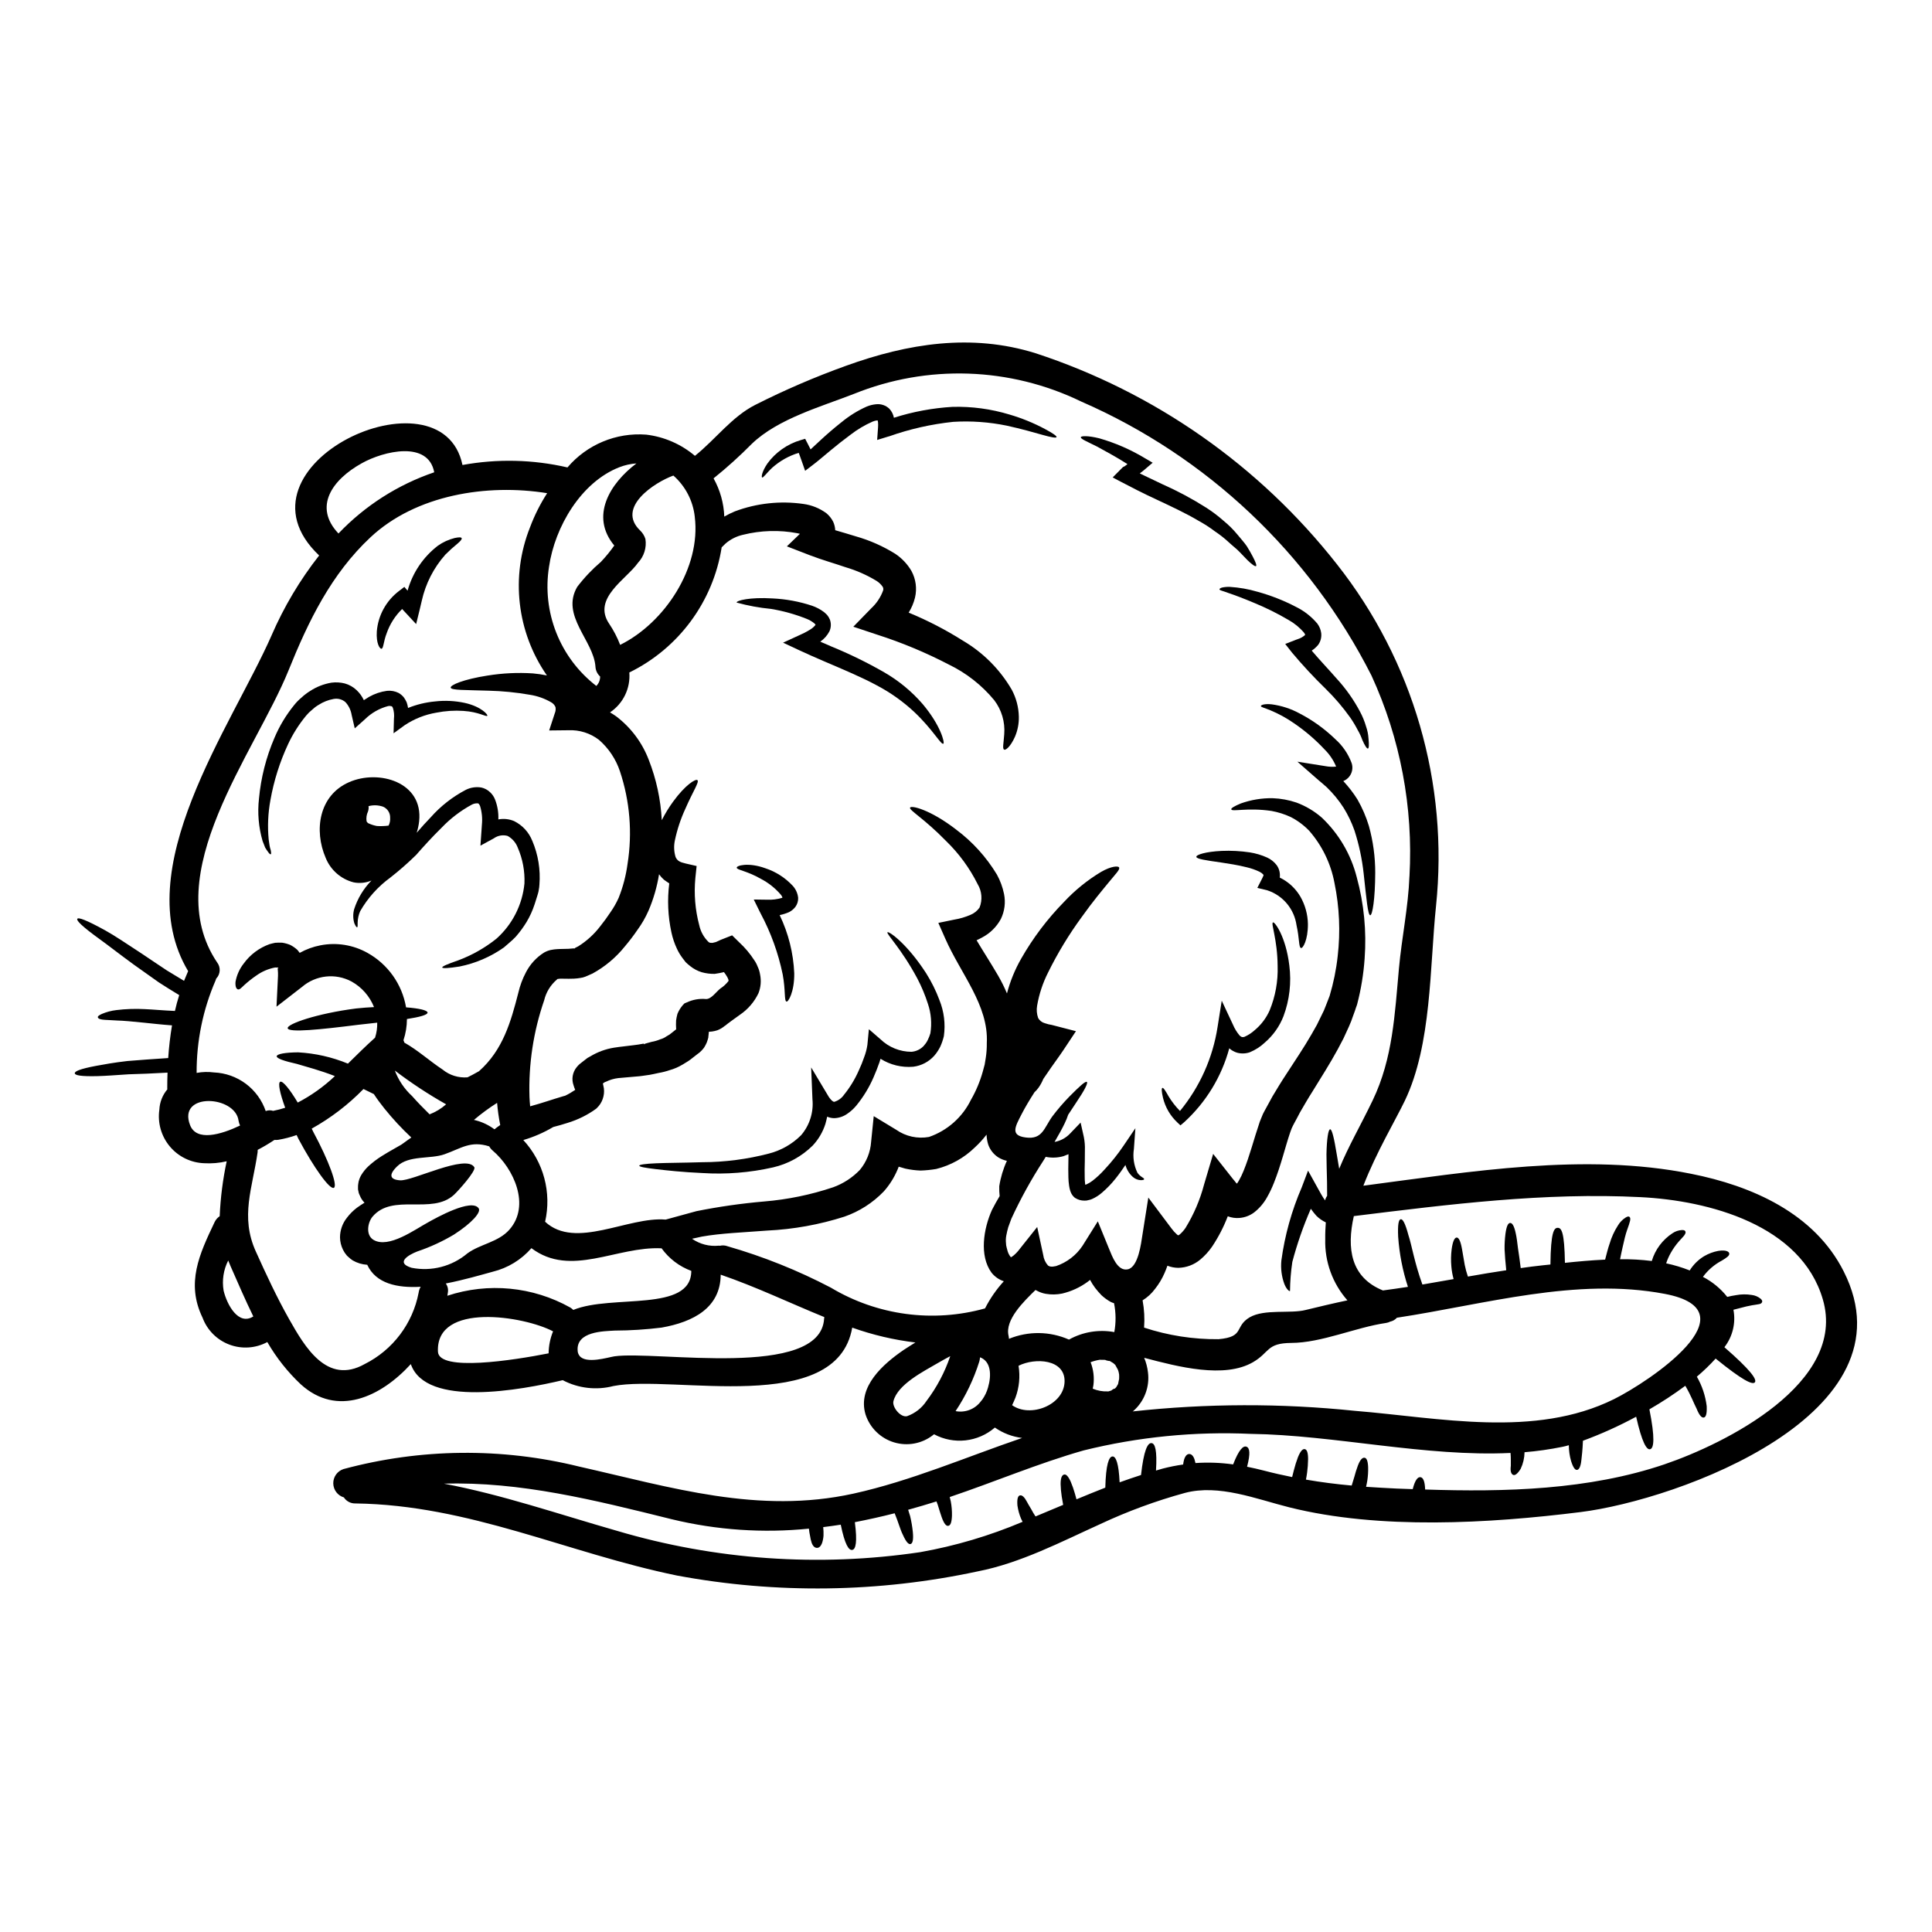 <?xml version="1.0" encoding="UTF-8"?>
<!-- Uploaded to: SVG Repo, www.svgrepo.com, Generator: SVG Repo Mixer Tools -->
<svg fill="#000000" width="800px" height="800px" version="1.1" viewBox="144 144 512 512" xmlns="http://www.w3.org/2000/svg">
 <g>
  <path d="m437.04 504.38c-0.465-0.027-1.422 0-1.598-0.027-0.828 0.133-1.641 0.348-2.422 0.645 0.754 1.934 1.008 4.027 0.746 6.086-0.051 0.312-0.129 0.594-0.18 0.93v-0.004c1.254 0.535 2.609 0.781 3.969 0.723h0.227l0.129-0.051c0.211-0.051 0.414-0.109 0.617-0.18 0-0.105 1.082-0.746 0.789-0.414v0.004c0.172-0.129 0.328-0.277 0.465-0.441l0.051-0.051c0.023-0.023 0.023-0.023 0.023-0.051 0.164-0.242 0.309-0.492 0.441-0.75 0-0.051 0.023-0.051 0.023-0.102 0.078-0.262 0.207-1.18 0.262-1.262l-0.004-0.004c0.023-0.391 0.023-0.785 0-1.18-0.051-0.23-0.102-0.566-0.129-0.668-0.051-0.18-0.129-0.363-0.18-0.566-0.074-0.078-0.488-0.953-0.645-1.18 0-0.023 0-0.023-0.023-0.051l-0.004-0.004c-0.031-0.027-0.059-0.062-0.078-0.102-0.152-0.156-0.336-0.312-0.488-0.441-0.051 0-0.617-0.395-0.98-0.59 0.07 0.137-1.578-0.27-1.012-0.27zm-219.57-103.99c-0.176 0.027-0.359 0.027-0.539 0-1.836 0.348-3.57 1.094-5.082 2.195-1.105 0.758-2.156 1.594-3.148 2.5-0.746 0.719-1.262 1.262-1.676 1.105s-0.695-0.719-0.617-1.969v0.004c0.312-1.789 1.066-3.473 2.191-4.898 1.711-2.356 4.094-4.137 6.832-5.117 0.488-0.129 0.98-0.262 1.496-0.363v0.004c0.617-0.047 1.238-0.059 1.859-0.027 0.715 0.109 1.414 0.301 2.086 0.57 0.703 0.352 1.355 0.805 1.938 1.336 0.219 0.25 0.426 0.516 0.617 0.789 1.695-0.945 3.531-1.617 5.438-1.988 4.273-0.848 8.711-0.141 12.512 1.988 5.422 3.012 9.188 8.324 10.23 14.441 3.508 0.254 5.699 0.789 5.699 1.395s-2.113 1.18-5.469 1.699h0.004c-0.008 1.91-0.316 3.809-0.922 5.625 0.102 0.195 0.18 0.406 0.234 0.621 3.613 2.035 6.656 4.844 10.137 7.144h-0.004c1.852 1.516 4.219 2.254 6.606 2.062 0.953-0.465 1.969-1.008 3.043-1.625 6.34-5.598 8.457-13.125 10.418-20.758v-0.004c0.438-1.902 1.121-3.738 2.035-5.465 1.102-2.125 2.746-3.922 4.769-5.199 0.555-0.32 1.156-0.555 1.781-0.699l0.93-0.156c0.645-0.074 0.957-0.074 1.445-0.102 0.789-0.023 1.523-0.051 2.293-0.051l0.957-0.074c0.152-0.055 0.102 0.051 0.465-0.055l0.203 0.078 0.078-0.102 0.18-0.129 0.719-0.363h0.004c2.277-1.422 4.277-3.25 5.902-5.391 0.957-1.211 1.781-2.32 2.684-3.688 0.832-1.188 1.547-2.449 2.141-3.766 1.156-2.891 1.949-5.914 2.363-9 1.312-8.227 0.625-16.648-2.012-24.551-1.074-3.223-2.988-6.094-5.547-8.328-2.312-1.781-5.18-2.688-8.094-2.555l-5.117 0.055 1.496-4.566c0.219-0.512 0.281-1.078 0.18-1.625-0.234-0.551-0.652-1.008-1.18-1.293-1.723-0.992-3.609-1.656-5.57-1.965-3.629-0.637-7.301-1-10.984-1.09-6.297-0.203-9.84-0.102-10.031-0.789-0.191-0.684 3.324-2.215 9.773-3.223l-0.004 0.004c3.969-0.641 7.996-0.836 12.004-0.574 1.25 0.109 2.488 0.293 3.719 0.543-7.981-11.496-9.664-26.227-4.488-39.227 1.188-3.18 2.711-6.223 4.551-9.074-15.965-2.578-34.762 0.438-46.781 11.656-10.445 9.75-16.508 22.281-21.766 35.332-8.82 21.789-34.684 54-18.895 77.391h0.004c0.973 1.289 0.859 3.094-0.262 4.254-0.051 0.152-0.102 0.336-0.18 0.516-3.348 7.727-5.051 16.066-5.012 24.484 1.516-0.285 3.066-0.328 4.594-0.125 3.051 0.125 5.992 1.172 8.441 2.996 2.445 1.828 4.285 4.348 5.273 7.238 0.633-0.246 1.328-0.262 1.969-0.051 1.082-0.207 2.148-0.484 3.195-0.828-1.418-3.867-1.969-6.578-1.316-6.883 0.652-0.309 2.477 1.883 4.641 5.512h0.004c3.59-1.871 6.902-4.231 9.84-7.016-3.816-1.496-7.375-2.426-10.059-3.223-3.324-0.746-5.41-1.445-5.359-2.039 0.051-0.594 2.215-1.004 5.672-1.031h-0.004c4.539 0.246 9.004 1.258 13.207 2.992 2.363-2.32 4.742-4.691 7.195-6.883l-0.004-0.004c0.414-1.281 0.605-2.625 0.57-3.969-1.598 0.18-3.301 0.359-5.055 0.566-10.008 1.262-18.469 2.141-18.672 0.902-0.203-1.109 7.688-3.894 18.156-5.234 1.621-0.18 3.195-0.285 4.723-0.363-1.148-2.879-3.25-5.277-5.961-6.781-4.254-2.277-9.469-1.703-13.125 1.441l-6.754 5.234 0.395-8.176c0.051-1.133-0.152-2.09-0.051-2.035 0 0.051 0.102 0 0.125 0 0.023 0 0.078-0.078 0-0.105s-0.145-0.027-0.277-0.082zm415.14 80.566c19.059 37.758-43.945 60.551-69.758 63.762-24.191 3.019-53.281 4.723-77.184-1.262-8.742-2.188-18.645-6.215-27.672-3.812-7.672 2.102-15.152 4.856-22.359 8.227-10.418 4.723-21.223 10.367-32.52 12.559-26.238 5.641-53.332 6.016-79.715 1.105-29.125-5.984-54.902-18.695-85.23-19.109-1.223 0.035-2.375-0.57-3.043-1.598-1.641-0.488-2.777-1.988-2.809-3.703-0.027-1.715 1.055-3.25 2.68-3.797 20.43-5.512 41.922-5.742 62.461-0.676 24.445 5.512 47.5 12.715 72.723 7.172 15.32-3.383 29.863-9.699 44.695-14.754l-0.004 0.004c-2.594-0.316-5.074-1.262-7.223-2.758-4.484 3.879-10.895 4.586-16.117 1.781-0.074 0.055-0.152 0.129-0.23 0.18-2.93 2.312-6.801 3.047-10.375 1.965-3.57-1.078-6.387-3.832-7.547-7.379-2.242-7.371 4.691-13.41 10.109-17.121 1.004-0.668 2.062-1.316 3.094-1.969-5.711-0.684-11.324-2.004-16.738-3.938-4.102 23.617-47.375 12.402-63.258 15.473-4.523 1.18-9.324 0.629-13.461-1.547-11.02 2.602-36.258 7.32-40.258-4.258-8.047 8.797-19.547 14.055-29.125 5.391h-0.004c-3.5-3.289-6.5-7.074-8.902-11.234-3.094 1.664-6.758 1.914-10.047 0.676-3.289-1.234-5.883-3.832-7.113-7.125-4.438-9.184-0.852-16.844 3.199-25.352 0.297-0.629 0.762-1.164 1.34-1.547 0.211-4.898 0.832-9.77 1.855-14.562-1.949 0.461-3.957 0.633-5.957 0.516-3.535-0.121-6.852-1.738-9.117-4.449-2.269-2.711-3.277-6.262-2.769-9.762 0.094-1.973 0.836-3.856 2.113-5.363 0-0.102-0.023-0.18-0.023-0.254 0-1.422 0.023-2.785 0.074-4.18-4.023 0.23-7.398 0.363-10.312 0.441-3.543 0.23-6.164 0.438-8.305 0.488-4.254 0.102-5.902-0.203-5.961-0.746-0.055-0.543 1.422-1.18 5.598-1.969 2.113-0.395 4.769-0.879 8.328-1.289 3.019-0.254 6.691-0.516 10.832-0.789v-0.004c0.191-2.902 0.527-5.793 1.008-8.66-2.918-0.203-5.414-0.516-7.531-0.719-2.992-0.312-5.289-0.516-7.043-0.57-1.777-0.125-2.992-0.125-3.816-0.23-0.828-0.105-1.18-0.309-1.262-0.59-0.082-0.285 0.262-0.543 1.031-0.906v-0.004c1.242-0.527 2.555-0.875 3.898-1.031 2.481-0.301 4.981-0.387 7.477-0.254 2.316 0.102 5.004 0.363 8.02 0.488 0.312-1.391 0.695-2.809 1.137-4.203-1.938-1.18-3.766-2.293-5.414-3.379-2.426-1.727-4.617-3.273-6.578-4.668-3.863-2.812-6.82-5.148-9.117-6.797-4.594-3.324-6.164-4.898-5.902-5.363s2.363 0.285 7.426 3.07c2.527 1.395 5.621 3.508 9.648 6.137 1.969 1.344 4.203 2.809 6.625 4.438 1.445 0.879 2.992 1.805 4.594 2.785 0.336-0.852 0.719-1.727 1.082-2.578-16.094-26.949 11.414-64.68 22.125-88.996l-0.004-0.004c3.277-7.559 7.508-14.668 12.598-21.148-25.211-23.906 32.477-50.52 37.984-23.98 9.223-1.684 18.691-1.465 27.824 0.645 5.164-6.066 12.918-9.297 20.863-8.691 4.762 0.566 9.254 2.519 12.918 5.621 5.445-4.356 9.777-10.367 15.992-13.512 7.805-3.945 15.852-7.41 24.082-10.367 16.352-5.902 33.215-8.617 50.16-3.324v-0.004c31.578 10.336 59.383 29.801 79.902 55.938 20.23 25.625 29.652 58.145 26.254 90.617-1.676 16.094-1.109 36.648-8.266 51.562-2.398 5.004-7.559 13.664-10.984 22.516 28.34-3.715 58.723-8.82 86.805-3.172 16.164 3.195 32.746 10.48 40.5 25.902zm-47.469 51.09c16.016-5.445 48.414-21.535 41.93-43.691-5.773-19.754-30.227-26.203-48.328-27.102-25.504-1.289-50.727 1.91-75.965 5.027-1.938 8.566-0.828 16.246 7.711 19.703 2.215-0.285 4.41-0.617 6.629-0.953-1.41-4.301-2.277-8.762-2.59-13.277-0.152-3.273 0.129-4.539 0.672-4.641 0.543-0.102 1.211 1.082 2.035 4.176 0.906 2.707 1.574 7.223 3.715 13.125 2.754-0.461 5.492-0.953 8.266-1.441h0.004c-0.301-1.09-0.5-2.203-0.594-3.328-0.141-1.527-0.113-3.066 0.078-4.59 0.309-2.266 0.824-3.094 1.34-3.094s1.008 0.852 1.395 3.016c0.18 1.059 0.414 2.426 0.719 4.18h-0.004c0.215 1.066 0.5 2.121 0.855 3.148 3.379-0.594 6.781-1.18 10.16-1.676-0.23-2.141-0.363-3.973-0.438-5.492-0.023-1.398 0.055-2.793 0.23-4.18 0.285-2.086 0.719-2.863 1.262-2.863s1.055 0.789 1.469 2.785c0.23 1.004 0.395 2.293 0.594 3.973 0.23 1.445 0.465 3.172 0.719 5.207 1.969-0.285 3.938-0.539 5.902-0.746 0.645-0.078 1.285-0.152 1.969-0.203 0.102-8.59 0.93-9.723 1.934-9.723s1.777 1.105 1.91 9.281c3.43-0.359 7.043-0.695 10.652-0.852 0.395-1.52 0.746-2.965 1.18-4.203h0.004c0.492-1.703 1.234-3.328 2.191-4.82 0.504-0.855 1.199-1.578 2.035-2.113 0.516-0.336 0.855-0.363 1.059-0.18 0.203 0.18 0.254 0.516 0.129 1.082-0.125 0.566-0.395 1.316-0.789 2.426-0.395 1.109-0.746 2.578-1.18 4.539-0.23 0.93-0.414 1.969-0.672 3.172v-0.004c2.809-0.043 5.621 0.113 8.406 0.465 0.906-3.035 2.859-5.648 5.512-7.375 0.734-0.496 1.59-0.781 2.477-0.828 0.57-0.023 0.828 0.129 0.93 0.395 0.102 0.266 0 0.566-0.285 0.98-0.285 0.414-0.789 0.852-1.418 1.598-0.836 0.949-1.57 1.988-2.191 3.094-0.496 0.875-0.902 1.797-1.211 2.754 2.129 0.453 4.219 1.082 6.242 1.883 0.953-1.531 2.25-2.82 3.789-3.762 1.172-0.691 2.457-1.172 3.793-1.422 2.012-0.309 2.809 0.18 2.891 0.672 0.102 0.566-0.543 1.055-1.969 1.91h-0.004c-1.969 1.039-3.68 2.512-5 4.305 2.5 1.293 4.699 3.106 6.445 5.312 0.766-0.195 1.539-0.352 2.324-0.465 1.375-0.262 2.789-0.277 4.176-0.051 0.848 0.102 1.652 0.441 2.32 0.977 0.414 0.363 0.516 0.645 0.414 0.906-0.102 0.262-0.285 0.438-0.746 0.539-0.465 0.102-1.008 0.156-1.91 0.312-0.902 0.152-1.938 0.395-3.543 0.828-0.414 0.102-0.879 0.23-1.395 0.359v-0.004c0.668 3.5-0.207 7.117-2.394 9.93 6.934 6.035 8.691 8.562 8.07 9.309-0.621 0.746-3.324-0.566-10.391-6.297h-0.004c-1.551 1.707-3.215 3.312-4.977 4.797 1.383 2.394 2.269 5.047 2.606 7.789 0.102 2.141-0.23 2.965-0.789 3.043-0.555 0.078-1.18-0.594-1.887-2.363-0.695-1.316-1.445-3.43-2.992-6.062l0.004 0.004c-3.047 2.266-6.227 4.348-9.516 6.242 1.52 7.633 1.207 10.289 0.203 10.57-0.93 0.262-2.164-1.75-3.715-8.613v0.004c-4.543 2.453-9.254 4.582-14.102 6.367-0.105 2.606-0.289 3.938-0.414 5.117-0.156 1.598-0.566 2.504-1.109 2.606-0.543 0.102-1.082-0.617-1.625-2.363v0.004c-0.387-1.359-0.586-2.766-0.59-4.18-0.621 0.18-1.211 0.336-1.754 0.438h-0.004c-3.293 0.668-6.629 1.145-9.98 1.418-0.023 1.527-0.375 3.031-1.031 4.414-0.953 1.52-1.621 1.832-2.086 1.547s-0.695-1.031-0.516-2.363c-0.027-0.828 0.051-1.969-0.078-3.406-22.594 1.082-46.703-4.746-68.805-5.055v0.004c-14.91-0.68-29.844 0.797-44.332 4.383-12.066 3.43-23.617 8.352-35.484 12.352 0.102 0.395 0.203 0.828 0.285 1.18 0.23 1.242 0.336 2.504 0.309 3.769-0.078 1.832-0.395 2.555-0.957 2.68s-1.133-0.539-1.75-2.242c-0.312-0.875-0.645-1.969-1.059-3.324-0.102-0.285-0.203-0.594-0.336-0.902-2.504 0.789-5.004 1.52-7.508 2.215 0.18 0.566 0.363 1.137 0.516 1.652h0.004c0.336 1.398 0.574 2.82 0.723 4.254 0.203 2.113-0.078 3.016-0.594 3.172s-1.18-0.492-2.062-2.477c-0.668-1.289-1.18-3.301-2.164-5.676-3.512 0.902-7.019 1.676-10.547 2.363 0.695 5.34 0.23 7.195-0.695 7.352-0.93 0.156-1.969-1.445-3.043-6.691-1.547 0.23-3.098 0.465-4.644 0.645h-0.004c0.078 0.738 0.105 1.477 0.082 2.219-0.039 0.656-0.16 1.309-0.363 1.938-0.359 0.98-0.824 1.344-1.367 1.344s-1.031-0.363-1.395-1.289v-0.004c-0.199-0.598-0.348-1.211-0.434-1.832-0.141-0.648-0.246-1.305-0.312-1.969-12.148 1.227-24.414 0.391-36.281-2.477-20.605-5.117-40.18-10.031-60.449-9.445 15.422 2.914 30.016 7.965 45.879 12.504 26.055 7.715 53.48 9.645 80.355 5.648 9.316-1.652 18.418-4.352 27.129-8.043-0.125-0.254-0.285-0.539-0.395-0.789-0.48-1.133-0.809-2.324-0.98-3.543-0.152-1.883 0.18-2.606 0.723-2.68s1.156 0.461 1.883 1.855c0.363 0.723 0.953 1.574 1.574 2.754l0.617 0.98c2.449-1.004 4.871-2.035 7.324-3.066-0.156-0.855-0.289-1.602-0.395-2.293h0.004c-0.164-1.062-0.258-2.129-0.285-3.203 0-1.648 0.336-2.363 0.879-2.527s1.109 0.363 1.805 1.883c0.438 1.035 0.805 2.094 1.109 3.172 0.129 0.441 0.285 0.98 0.414 1.496 2.527-1.055 5.082-2.09 7.637-3.094 0.152-6.137 0.953-8.266 1.934-8.266 0.879 0 1.625 1.832 1.859 6.859 1.855-0.672 3.762-1.32 5.672-1.938 0.723-6.551 1.754-8.562 2.785-8.457 0.93 0.078 1.52 1.883 1.18 7.273 0.59-0.156 1.18-0.336 1.777-0.516 1.781-0.465 3.59-0.828 5.414-1.082 0.059-0.441 0.145-0.883 0.258-1.316 0.363-1.082 0.828-1.469 1.367-1.469 0.539 0 1.031 0.395 1.395 1.418h-0.004c0.105 0.32 0.191 0.648 0.258 0.98 3.332-0.23 6.676-0.109 9.98 0.359 1.523-3.938 2.684-5.031 3.543-4.691 0.859 0.34 1.082 1.75 0.152 5.309 1.523 0.312 3.043 0.645 4.617 1.059 2.449 0.645 4.871 1.18 7.324 1.676 0.152-0.645 0.309-1.289 0.465-1.832v0.004c0.293-1.172 0.656-2.324 1.082-3.453 0.695-1.703 1.285-2.242 1.832-2.117 0.543 0.125 0.852 0.906 0.852 2.684h-0.004c-0.016 1.172-0.102 2.344-0.254 3.504-0.078 0.566-0.18 1.234-0.312 1.883 4.023 0.695 8.047 1.211 12.121 1.574 0.227-0.789 0.461-1.547 0.668-2.191h0.004c0.27-1.059 0.598-2.098 0.98-3.121 0.594-1.547 1.18-2.113 1.727-2.062 0.547 0.051 0.902 0.719 0.98 2.477 0.031 1.172-0.039 2.344-0.207 3.504-0.074 0.516-0.203 1.109-0.336 1.727 2.684 0.18 5.391 0.336 8.125 0.465l4.231 0.152c0.617-2.426 1.34-3.246 2.035-3.172 0.695 0.074 1.18 0.98 1.262 3.273 21.191 0.691 43.324 0.145 63.465-6.688zm-13.438-17.25c9.363-4.644 37.34-23.391 13.488-27.906-23.414-4.461-47.707 2.785-70.996 6.32-0.469 0.527-1.094 0.887-1.781 1.031-0.352 0.184-0.738 0.305-1.133 0.359-8.074 1.18-17.02 5.262-25.094 5.289-6.578 0.051-5.648 2.477-10.086 5.078-7.625 4.449-19.883 1.238-28.879-1.133 0.516 1.234 0.852 2.535 1.004 3.867 0.484 3.824-0.953 7.637-3.84 10.188l-0.23 0.152h-0.004c19.594-2.141 39.359-2.191 58.961-0.152 22.379 1.828 47.57 7.297 68.59-3.094zm-54.18-138.55c1.031-18.289-2.422-36.555-10.059-53.203-16.414-32.41-43.605-58.09-76.902-72.617-18.898-9.172-40.797-9.914-60.27-2.039-8.66 3.383-20.141 6.578-27.051 13.23-3.203 3.242-6.586 6.297-10.137 9.152 1.738 3.109 2.711 6.582 2.84 10.137 0.902-0.527 1.84-0.992 2.809-1.391 5.793-2.168 12.035-2.844 18.156-1.965 2.215 0.297 4.316 1.148 6.113 2.473 0.738 0.621 1.344 1.383 1.781 2.246 0.32 0.703 0.504 1.465 0.539 2.242 1.727 0.516 3.586 1.031 5.445 1.621h-0.004c3.699 1.047 7.234 2.609 10.492 4.644 1.742 1.168 3.199 2.711 4.262 4.519 1.18 2.164 1.52 4.688 0.949 7.086-0.344 1.402-0.91 2.742-1.676 3.969 4.996 2.059 9.801 4.543 14.367 7.43 5.359 3.144 9.816 7.617 12.945 12.988 1.184 2.199 1.828 4.648 1.883 7.144 0.043 1.832-0.309 3.652-1.031 5.336-1.18 2.656-2.477 3.637-2.863 3.406-0.516-0.23-0.129-1.703 0.023-4.102 0.254-3.227-0.695-6.43-2.656-9.004-3.293-3.984-7.41-7.211-12.066-9.457-6.078-3.16-12.41-5.801-18.93-7.891l-6.344-2.113 4.746-4.871v-0.004c1.41-1.301 2.492-2.922 3.148-4.723 0.113-0.336 0.066-0.707-0.125-1.008-0.434-0.621-0.984-1.145-1.625-1.547-2.559-1.551-5.309-2.766-8.176-3.609-3.07-1.059-6.164-1.91-9.465-3.172l-6.109-2.363 3.457-3.324-0.645-0.152h-0.004c-4.785-0.91-9.715-0.77-14.441 0.41-1.695 0.379-3.269 1.168-4.594 2.297l-1.055 1.031c-2.262 14.383-11.395 26.762-24.473 33.164 0.332 4.191-1.625 8.234-5.117 10.574 0.566 0.336 1.105 0.668 1.648 1.059 3.887 2.957 6.871 6.938 8.613 11.5 2.008 5.117 3.172 10.523 3.457 16.012 0.859-1.711 1.863-3.348 2.988-4.898 3.25-4.488 6.062-6.191 6.477-5.699 0.488 0.516-1.18 2.887-3.223 7.582-1.25 2.703-2.184 5.543-2.789 8.457-0.293 1.438-0.219 2.93 0.211 4.332 0.465 0.98 1.082 1.34 2.656 1.699l2.914 0.668-0.336 3.199v0.004c-0.398 4.188-0.051 8.414 1.031 12.48 0.359 1.688 1.211 3.231 2.449 4.434 0.363 0.336 0.594 0.203 1.059 0.254 0.336-0.125 0.594-0.102 0.98-0.254 0.387-0.152 0.828-0.395 1.234-0.566l2.992-1.18 1.887 1.859-0.004-0.004c1.531 1.406 2.871 3.004 3.996 4.75 0.363 0.516 0.66 1.082 0.879 1.676 0.316 0.652 0.535 1.348 0.645 2.062 0.348 1.664 0.207 3.391-0.414 4.977-1.098 2.312-2.801 4.293-4.922 5.727-1.602 1.18-3.047 2.141-4.152 3.094l0.285-0.285h-0.004c-0.609 0.559-1.316 0.996-2.09 1.293-0.461 0.152-0.934 0.266-1.418 0.332l-0.855 0.074c-0.023 0.156-0.023 0.34-0.051 0.594l-0.074 0.645-0.027 0.336c-0.043 0.211-0.105 0.418-0.18 0.621-0.129 0.457-0.309 0.898-0.539 1.316-0.105 0.203-0.207 0.395-0.336 0.59l-0.18 0.262-0.078 0.074-0.203 0.262-0.129 0.129-0.051 0.074-0.621 0.594c-0.023 0-0.617 0.465-0.617 0.465l-1.16 0.902c-0.395 0.312-0.719 0.594-1.211 0.906l-1.547 0.953-0.008-0.004c-1.047 0.633-2.172 1.117-3.348 1.445-0.953 0.328-1.926 0.578-2.918 0.746l-1.316 0.285-0.645 0.129-0.359 0.074-0.18 0.027-0.363 0.051c-0.98 0.129-1.969 0.312-2.863 0.363-1.703 0.152-3.352 0.309-5.004 0.438h0.004c-1.129 0.137-2.227 0.457-3.25 0.957l-0.336 0.125c-0.172 0.102-0.336 0.215-0.492 0.34 0.078 0.359 0.18 0.789 0.262 1.285 0.121 0.957 0.012 1.93-0.312 2.84-0.312 0.895-0.832 1.703-1.52 2.359l-0.156 0.152-0.051 0.051v0.004c-2.285 1.656-4.832 2.918-7.531 3.742-1.344 0.438-2.606 0.789-3.84 1.105-2.492 1.48-5.16 2.641-7.941 3.457 5.379 5.82 7.543 13.922 5.777 21.648 8.047 7.477 21.973-1.418 31.949-0.566 2.504-0.672 5.16-1.422 8.102-2.219l-0.004-0.004c5.949-1.195 11.957-2.055 18-2.578 6.227-0.512 12.367-1.777 18.293-3.766 2.676-0.969 5.09-2.539 7.062-4.59 1.754-2.098 2.801-4.695 2.992-7.426l0.695-6.832 5.957 3.609c2.527 1.77 5.656 2.453 8.691 1.906 4.859-1.68 8.855-5.219 11.113-9.84 1.344-2.336 2.391-4.832 3.121-7.426l0.516-1.91 0.285-1.727c0.207-1.32 0.301-2.66 0.281-3.996 0.516-9.98-6.883-18.281-11.02-27.699l-1.824-4.129 4.258-0.875h0.004c1.453-0.242 2.871-0.66 4.227-1.242 0.977-0.395 1.82-1.066 2.426-1.93 0.82-2.035 0.641-4.336-0.492-6.215-2.125-4.266-4.961-8.137-8.383-11.453-5.723-5.879-9.773-8.125-9.539-8.82 0.23-0.695 5.312 0.465 12.223 5.801v0.004c4.34 3.242 8.012 7.297 10.809 11.941 0.879 1.602 1.512 3.324 1.879 5.117 0.457 2.25 0.16 4.586-0.848 6.652-1.137 2.09-2.871 3.797-4.981 4.898-0.465 0.262-0.953 0.492-1.445 0.723 1.727 2.914 3.738 5.984 5.75 9.445v0.004c0.863 1.496 1.633 3.047 2.301 4.644 0.844-3.223 2.109-6.32 3.762-9.211 3.121-5.477 6.934-10.527 11.344-15.027 2.891-3.102 6.203-5.785 9.84-7.973 2.68-1.547 4.641-1.676 4.797-1.109 0.156 0.566-0.879 1.574-2.656 3.738-1.777 2.168-4.367 5.238-7.258 9.309-3.406 4.648-6.402 9.582-8.945 14.75-1.395 2.754-2.367 5.703-2.891 8.746-0.195 1.086-0.105 2.203 0.258 3.246 0.367 0.703 1.012 1.215 1.777 1.418 0.605 0.215 1.227 0.367 1.859 0.465l6.394 1.652-3.301 4.977c-1.262 1.887-2.215 3.121-3.246 4.617-0.723 1.031-1.422 2.039-2.09 3.043h-0.004c-0.336 0.832-0.77 1.625-1.289 2.359-0.309 0.43-0.664 0.828-1.055 1.18-1.262 1.969-2.453 3.938-3.406 5.801-1.699 3.301-3.094 5.648 1.059 6.191 4.512 0.617 4.871-2.578 7.141-5.676v0.004c1.379-1.82 2.871-3.551 4.465-5.184 2.629-2.652 4.254-4.148 4.617-3.863s-0.645 2.242-2.754 5.363l-2.191 3.324h-0.004c-0.25 0.766-0.555 1.516-0.906 2.242-0.641 1.367-1.574 3.043-2.707 4.977 1.594-0.285 3.051-1.082 4.152-2.266l2.754-2.867 0.852 3.793c0.23 1.156 0.328 2.332 0.285 3.508 0 0.98-0.023 2.012-0.023 3.016-0.027 1.395-0.078 2.754-0.027 4.023-0.008 0.594 0.023 1.188 0.102 1.777 0 0.125 0.02 0.246 0.051 0.363l0.262-0.078h-0.004c0.59-0.258 1.145-0.586 1.652-0.98 1.164-0.902 2.242-1.91 3.223-3.016 1.809-1.934 3.465-4.004 4.949-6.191l3.199-4.723-0.395 5.469 0.004-0.004c-0.344 2.16-0.02 4.375 0.93 6.348 0.789 1.137 1.832 1.344 1.777 1.703-0.023 0.152-0.285 0.23-0.789 0.254l0.004 0.004c-0.797-0.008-1.566-0.301-2.168-0.824-0.934-0.816-1.613-1.883-1.965-3.07 0-0.027-0.027-0.102-0.027-0.152-0.789 1.18-1.648 2.398-2.656 3.66h-0.004c-1.07 1.348-2.269 2.594-3.582 3.711-0.789 0.688-1.676 1.25-2.633 1.676-0.305 0.133-0.625 0.227-0.953 0.285-0.348 0.113-0.715 0.156-1.082 0.129-0.832 0.008-1.652-0.223-2.359-0.668l-0.102-0.051c-0.379-0.297-0.695-0.668-0.93-1.086-0.148-0.281-0.27-0.574-0.363-0.875-0.125-0.422-0.219-0.855-0.281-1.293-0.109-0.734-0.172-1.473-0.184-2.215-0.051-1.445-0.023-2.867 0-4.254 0-0.621 0.027-1.238 0.027-1.859-0.414 0.18-0.879 0.363-1.316 0.516h0.004c-1.539 0.445-3.16 0.508-4.723 0.184-0.23 0.359-0.441 0.719-0.672 1.105h-0.004c-3.172 4.887-5.992 10-8.43 15.293-0.285 0.746-0.543 1.496-0.828 2.266v0.004c-0.207 0.719-0.379 1.453-0.516 2.191-0.129 0.68-0.152 1.375-0.074 2.062l0.051 0.645 0.051 0.129 0.051 0.285c0.078 0.359 0.172 0.711 0.285 1.059 0.168 0.543 0.434 1.051 0.789 1.496 0.051 0.051 0.078 0.051 0.102 0.074 0.262-0.148 0.512-0.32 0.746-0.516 0.59-0.504 1.117-1.074 1.574-1.699l4.617-5.801 1.598 7.426c0.133 1.035 0.57 2.004 1.266 2.781 0.363 0.262 0.879 0.441 2.113 0.156v0.004c2.879-0.969 5.359-2.863 7.039-5.394l4.051-6.473 2.992 7.32c0.789 1.887 2.215 6.012 4.977 5.391 2.758-0.617 3.508-6.91 3.84-9.055l1.574-9.953 6.113 8.148v0.004c0.43 0.594 0.922 1.137 1.469 1.625 0.102 0.102 0.227 0.184 0.363 0.234 0.156-0.07 0.305-0.168 0.434-0.285 0.559-0.496 1.055-1.059 1.473-1.676 2.199-3.582 3.859-7.465 4.926-11.527l2.402-8.098 5.309 6.731 0.395 0.465h-0.004c0.176 0.25 0.375 0.484 0.594 0.695 0.18-0.23 0.336-0.488 0.516-0.789v0.004c0.48-0.848 0.906-1.723 1.262-2.629 1.625-3.973 2.684-8.305 4.281-12.988l0.363-0.906 0.465-1.133c0.23-0.492 0.566-1.059 0.824-1.547 0.566-1.059 1.137-2.09 1.703-3.121 1.18-1.969 2.363-3.938 3.586-5.777 2.422-3.738 4.769-7.195 6.754-10.652 0.492-0.852 0.957-1.699 1.445-2.551 0.395-0.828 0.828-1.652 1.211-2.477 0.457-0.855 0.852-1.742 1.18-2.656 0.309-0.852 0.645-1.699 0.98-2.527 1.031-3.445 1.75-6.977 2.141-10.547 0.75-6.469 0.465-13.016-0.852-19.395-0.957-5.121-3.266-9.895-6.691-13.824-1.426-1.484-3.09-2.723-4.926-3.66-1.609-0.746-3.309-1.281-5.055-1.598-6.5-0.957-10.52 0.309-10.68-0.441-0.074-0.285 0.789-0.824 2.527-1.547h0.004c2.711-0.969 5.578-1.441 8.457-1.391 2.141 0.078 4.262 0.469 6.289 1.156 2.453 0.91 4.719 2.254 6.691 3.969 4.531 4.285 7.75 9.766 9.285 15.809 1.922 7.023 2.629 14.324 2.09 21.586-0.285 4.066-0.941 8.098-1.969 12.043l-0.051 0.18-0.152 0.438-0.129 0.336-0.23 0.723-0.516 1.418h-0.004c-0.32 0.992-0.699 1.965-1.133 2.914-0.465 1.031-0.93 2.062-1.422 3.098-0.488 0.953-1.004 1.934-1.52 2.887-2.09 3.844-4.465 7.535-6.691 11.168-1.18 1.836-2.215 3.664-3.297 5.512-0.492 0.93-0.98 1.887-1.496 2.812-0.262 0.488-0.492 0.93-0.723 1.445l-0.414 1.133c-1.34 3.938-2.398 8.613-4.305 13.359v-0.004c-0.504 1.289-1.098 2.539-1.781 3.738-0.867 1.578-2.047 2.965-3.469 4.07-1.109 0.828-2.434 1.328-3.816 1.445-1.07 0.102-2.148-0.051-3.148-0.438-1.082 2.828-2.481 5.527-4.16 8.047-0.883 1.277-1.934 2.43-3.121 3.426-1.637 1.371-3.691 2.144-5.824 2.191-0.992-0.008-1.973-0.199-2.891-0.566-0.23 0.645-0.465 1.289-0.746 1.91-0.652 1.516-1.504 2.938-2.527 4.227-0.898 1.215-2.019 2.25-3.305 3.043 0.441 2.383 0.574 4.809 0.395 7.223 6.363 2.098 13.031 3.133 19.73 3.07 7.039-0.621 4.098-3.328 8.266-5.805 3.938-2.266 10.754-0.902 14.805-1.934 3.711-0.902 7.371-1.777 11.086-2.555-3.945-4.465-6.047-10.262-5.879-16.219-0.023-1.547 0.051-3.016 0.152-4.438-0.922-0.441-1.77-1.031-2.5-1.75-0.527-0.59-1.016-1.211-1.469-1.859-1.996 4.562-3.633 9.27-4.902 14.078-0.383 2.555-0.59 5.133-0.617 7.711-0.203 0.129-0.93-0.438-1.496-1.855v0.004c-0.738-2-1.008-4.144-0.789-6.266 0.906-6.664 2.719-13.172 5.391-19.344l1.676-4.438 2.269 4.098c0.414 0.746 0.852 1.496 1.262 2.269l0.004 0.004c0.301 0.523 0.629 1.031 0.98 1.523 0.098-0.438 0.281-0.848 0.543-1.211 0.023-1.211-0.055-2.453-0.027-3.586-0.078-2.809-0.129-5.312-0.152-7.402 0.074-4.148 0.488-6.652 0.98-6.652 0.492 0 1.055 2.426 1.727 6.527 0.203 1.211 0.438 2.527 0.668 3.938 2.398-5.879 5.672-11.473 8.871-18.129 5.363-11.168 5.852-22.871 6.961-34.969 0.742-8.137 2.473-16.25 2.781-24.395zm-78.219 120.77c0.465-2.531 0.438-5.133-0.074-7.656-0.305-0.09-0.598-0.199-0.879-0.336-0.887-0.492-1.707-1.09-2.449-1.777-0.605-0.625-1.176-1.281-1.703-1.969-0.492-0.664-0.934-1.359-1.316-2.09l-0.668 0.52c-2.012 1.473-4.301 2.523-6.731 3.094-1.426 0.297-2.894 0.32-4.328 0.074-0.805-0.137-1.578-0.402-2.297-0.789-0.152-0.066-0.301-0.145-0.441-0.23-3.094 3.016-8.148 7.914-7.144 12.117 0.062 0.273 0.098 0.551 0.109 0.828 5.109-2.102 10.855-2.027 15.906 0.203 3.652-2.039 7.902-2.742 12.016-1.988zm-13.18 13.078c0.105-5.902-7.785-6.367-12.203-4.152h0.004c0.465 2.844 0.18 5.758-0.824 8.457-0.285 0.695-0.57 1.344-0.879 1.988 4.777 3.43 13.801 0 13.902-6.293zm-15.289-58.461c-0.812-0.176-1.59-0.492-2.297-0.93-1.238-0.809-2.176-2.004-2.656-3.406-0.258-0.844-0.406-1.723-0.438-2.606-0.941 1.223-1.984 2.359-3.121 3.406-2.844 2.773-6.375 4.742-10.234 5.699-1.363 0.23-2.742 0.367-4.129 0.414-1.359-0.051-2.715-0.227-4.043-0.516-0.594-0.18-1.18-0.336-1.754-0.516-0.102 0.262-0.18 0.516-0.309 0.789v-0.004c-0.891 2.109-2.121 4.062-3.641 5.773-2.906 3.023-6.484 5.316-10.445 6.691-6.633 2.121-13.512 3.359-20.465 3.688-6.297 0.492-12.25 0.695-17.32 1.598-0.855 0.18-1.703 0.395-2.582 0.566v0.004c2.066 1.441 4.578 2.09 7.086 1.832 0.102 0 0.203 0.023 0.309 0.023h-0.004c0.668-0.16 1.371-0.113 2.012 0.129 9.469 2.727 18.637 6.398 27.367 10.965 12.293 7.367 27.07 9.359 40.871 5.508 1.328-2.613 3.004-5.031 4.981-7.195-1.293-0.422-2.434-1.223-3.273-2.293-3.273-4.488-2.113-11.633 0.129-16.609 0.668-1.316 1.34-2.5 2.035-3.66-0.094-0.875-0.129-1.754-0.102-2.633 0.363-2.324 1.043-4.582 2.023-6.719zm-5.004 60.086c0.98-3.352 0.789-6.938-2.113-8.023-0.027 0.367-0.09 0.73-0.184 1.082-1.461 4.672-3.582 9.109-6.297 13.184 2.543 0.492 5.141-0.512 6.691-2.582 0.129-0.152 0.262-0.336 0.395-0.488 0.68-0.965 1.191-2.035 1.508-3.172zm-10.004-8.328c-1.18 0.617-2.293 1.262-3.434 1.91-3.543 2.086-10.543 5.57-11.633 10.055-0.359 1.547 1.91 4.383 3.637 3.938 2.094-0.746 3.891-2.148 5.117-4 2.731-3.606 4.859-7.625 6.312-11.902zm-33.426-9.953c0-0.129 0.055-0.262 0.055-0.395-9-3.66-18.004-7.992-27.465-11.242-0.051 8.742-7.195 12.531-15.68 14.027h-0.004c-4.106 0.508-8.238 0.773-12.379 0.789-2.914 0.18-10.34 0.18-9.84 5.414 0.027 0.406 0.164 0.797 0.395 1.133 0.023 0.051 0.074 0.102 0.102 0.156 1.75 2.215 7.531 0.395 9.207 0.125 11.023-1.602 54.684 6.184 55.609-10.008zm-25.324-89.492c-0.051-0.074 0.078 0.051-0.023-0.152 0-0.137-0.035-0.273-0.102-0.395-0.086-0.215-0.188-0.426-0.312-0.621-0.23-0.406-0.492-0.793-0.789-1.156-0.789 0.203-1.648 0.336-2.453 0.465h0.004c-1.168 0.02-2.328-0.129-3.453-0.441-1.109-0.344-2.144-0.895-3.047-1.625-0.426-0.328-0.832-0.68-1.211-1.055l-0.902-1.18v-0.004c-0.531-0.715-0.988-1.484-1.367-2.293-0.668-1.406-1.168-2.891-1.492-4.414-0.926-4.258-1.117-8.645-0.57-12.969-0.492-0.312-0.98-0.672-1.422-0.98h0.004c-0.484-0.43-0.914-0.914-1.289-1.441-0.531 3.332-1.473 6.59-2.809 9.691-0.789 1.785-1.766 3.484-2.918 5.059-1.023 1.5-2.125 2.945-3.297 4.332-2.359 2.949-5.277 5.406-8.59 7.219l-1.395 0.617-0.363 0.152-0.18 0.078c-0.051 0.027-0.566 0.18-0.566 0.18l-0.074 0.027-0.57 0.102v0.008c-0.598 0.105-1.199 0.172-1.805 0.203l-1.367 0.027c-0.746 0-1.496-0.027-2.242-0.027-0.262 0-0.695 0.102-0.789 0.102l-0.102 0.129 0.004 0.004c-1.688 1.426-2.875 3.359-3.383 5.508-2.844 8.23-4.164 16.906-3.891 25.609 0.027 0.852 0.102 1.648 0.18 2.477 3.172-0.852 6.062-1.883 8.457-2.578 0.285-0.105 0.566-0.156 0.828-0.23v-0.004c0.926-0.445 1.812-0.961 2.656-1.547-0.176-0.391-0.324-0.797-0.441-1.211-0.586-1.633-0.273-3.457 0.828-4.797 0.234-0.301 0.5-0.578 0.785-0.828l0.617-0.488 0.957-0.746c0.176-0.129 0.309-0.23 0.516-0.395l0.789-0.438c1.895-1.137 3.984-1.906 6.164-2.266 1.934-0.312 3.715-0.441 5.285-0.672 0.828-0.074 1.574-0.23 2.363-0.363l0.285-0.051 0.078 0.23 0.051-0.125 0.645-0.207 1.316-0.363h-0.004c0.789-0.137 1.559-0.363 2.297-0.672 0.594-0.16 1.152-0.426 1.648-0.785l0.828-0.488c0.285-0.203 0.668-0.543 1.004-0.789l0.746-0.594-0.023-0.395-0.027-0.828 0.027-1.133v0.004c0.082-0.594 0.203-1.18 0.363-1.758 0.34-0.824 0.809-1.59 1.387-2.266l0.465-0.492 0.672-0.285h0.004c1.559-0.723 3.285-1.027 5-0.871h0.102c1.367 0 2.68-1.969 3.738-2.785l0.004-0.004c0.836-0.539 1.57-1.219 2.172-2.016zm-28.734-89.047c11.836-5.852 21.457-20.5 19.777-33.938h0.004c-0.457-4.227-2.481-8.125-5.672-10.934-4.93 1.777-15.27 8.457-8.77 14.594 0.629 0.617 1.098 1.379 1.363 2.223 0.352 2.289-0.375 4.613-1.969 6.297-3.043 4.356-12.148 9.387-7.684 16.094h0.004c1.195 1.77 2.188 3.668 2.953 5.664zm18.859 165.9c-3.16-1.168-5.902-3.25-7.875-5.984-11.906-0.594-24.035 7.836-34.496-0.039-2.688 3.086-6.262 5.266-10.234 6.238-3.043 0.828-7.633 2.191-12.457 3.121 0.504 0.703 0.703 1.578 0.543 2.426-0.027 0.254-0.078 0.539-0.129 0.824 10.82-3.574 22.648-2.438 32.594 3.137 0.281 0.18 0.547 0.387 0.785 0.621 10.227-4.203 31.242 0.75 31.27-10.344zm-14.543-213.99c-1.547 0.105-3.07 0.445-4.516 1.008-10.188 3.973-17.121 15.859-18.645 26.371-0.941 5.906-0.273 11.953 1.93 17.512 2.207 5.562 5.867 10.422 10.602 14.078 0.664-0.66 1.027-1.562 1.008-2.5-0.746-0.68-1.191-1.625-1.238-2.633-0.488-6.906-9.258-13.484-4.844-21.094h-0.004c1.855-2.438 3.965-4.668 6.297-6.652 1.285-1.355 2.469-2.801 3.543-4.328-6.461-7.758-1.203-16.426 5.867-21.762zm-23.27 235.84c0.023-2 0.422-3.977 1.18-5.828-7.637-4.051-31.129-7.84-30.508 5.387 0.219 5.367 20.051 2.273 29.328 0.441zm-10.395-32.777c5.648-6.394 1.18-16.191-4.438-20.969-0.367-0.309-0.672-0.684-0.902-1.105-4.953-1.574-7.398 0.516-11.836 2.086-3.738 1.344-9.488 0.207-12.559 3.199-2.363 2.293-1.91 3.543 0.789 3.711 3.273 0.23 17.457-7.039 19.648-3.481 0.566 0.93-4.277 6.297-5.387 7.324-5.856 5.387-16.277-0.543-21.613 5.824-1.234 1.496-1.859 4.82 0.285 6.113 4.023 2.398 11.062-2.809 14.469-4.641 2.039-1.137 11.527-6.477 13.41-3.715 0.695 1.031-1.777 3.867-6.527 6.938l-0.004 0.004c-3.078 1.84-6.348 3.344-9.746 4.488-2.402 0.93-5.856 3.016-1.496 4.328 5.25 1.039 10.688-0.363 14.777-3.816 3.414-2.5 8.195-2.953 11.133-6.289zm-3.609-26.871c0.363-0.312 0.789-0.566 1.18-0.852-0.387-1.941-0.664-3.906-0.828-5.879-2.148 1.359-4.199 2.867-6.137 4.516 0.18 0.051 0.363 0.074 0.516 0.125 1.77 0.465 3.434 1.266 4.902 2.359l0.152-0.078zm-17.535-3.688h-0.004c1.605-0.621 3.09-1.52 4.383-2.656-4.731-2.668-9.27-5.66-13.59-8.949 0.973 2.578 2.535 4.891 4.562 6.754 1.48 1.68 3.055 3.277 4.652 4.852zm-2.363 45.695c-6.242 0.363-11.863-0.852-14.168-5.828h-0.004c-1.352-0.082-2.668-0.477-3.84-1.156-0.398-0.258-0.77-0.551-1.109-0.879-0.152-0.129-0.414-0.395-0.438-0.395l-0.105-0.152-0.125-0.156-0.051-0.051-0.027-0.051-0.312-0.414v-0.023l-0.023-0.027-0.395-0.695v-0.004c-0.5-1.02-0.77-2.137-0.785-3.273 0.012-1.887 0.656-3.711 1.832-5.184 0.758-1.004 1.652-1.898 2.652-2.656 0.695-0.516 1.371-0.926 2.016-1.34-0.188-0.184-0.363-0.383-0.52-0.594-0.363-0.5-0.656-1.047-0.875-1.625l-0.156-0.414v-0.051l-0.176-0.824v-0.594c-0.008-0.277 0.008-0.555 0.051-0.828 0.043-0.449 0.145-0.891 0.305-1.312 0.129-0.367 0.293-0.723 0.492-1.059 0.523-0.875 1.168-1.668 1.91-2.363 1.078-0.988 2.242-1.875 3.481-2.656 1.133-0.723 2.242-1.344 3.273-1.938l1.445-0.824 0.492-0.285v0.004c0.18-0.105 0.352-0.227 0.516-0.359 0.719-0.543 1.445-1.031 2.164-1.547-2.551-2.387-4.93-4.949-7.117-7.668-0.93-1.18-1.938-2.477-2.809-3.84-0.879-0.441-1.805-0.879-2.754-1.344-4.039 4.144-8.66 7.68-13.719 10.496 0.152 0.285 0.285 0.59 0.438 0.902 4.074 7.582 6.5 14.168 5.445 14.777-1.055 0.605-5.262-5.234-9.387-12.945-0.156-0.336-0.312-0.695-0.492-1.031l-0.004-0.004c-1.582 0.562-3.215 0.984-4.871 1.266-0.336 0.047-0.672 0.055-1.008 0.027-1.43 0.957-2.91 1.836-4.438 2.629 0.004 0.215-0.004 0.43-0.023 0.645-1.344 9.445-4.668 17.047-0.465 26.305 2.731 6.059 5.547 12.117 8.82 17.922 4.125 7.273 10.004 17.539 20.039 11.891 7.438-3.734 12.715-10.715 14.277-18.891 0.074-0.555 0.258-1.09 0.543-1.574zm3.586-215.85c-1.574-8.457-13.383-5.648-19.188-2.398-7.941 4.41-12.867 11.578-6.188 18.617v0.004c7.027-7.375 15.738-12.941 25.383-16.223zm-55.812 216.88c0.906 3.766 3.938 9.336 7.871 6.832-2.191-4.488-4.152-9.055-6.035-13.332-0.23-0.516-0.414-1.004-0.617-1.496v0.004c-1.254 2.465-1.68 5.266-1.219 7.992zm4.359-43.762c-0.191-0.398-0.324-0.828-0.395-1.266-0.852-6.754-16.27-7.582-12.844 1.18 1.723 4.367 8.156 2.508 13.238 0.086z"/>
  <path d="m508.45 375.28c-0.023 7.039-0.746 11.242-1.316 11.27-0.645 0-1.004-4.305-1.75-11.062v-0.004c-0.422-3.863-1.234-7.672-2.426-11.371-0.738-2.102-1.699-4.113-2.867-6.008-1.277-1.992-2.781-3.828-4.484-5.469-0.695-0.617-1.367-1.211-2.062-1.777l-5.723-5.004 7.426 1.18c0.926 0.176 1.871 0.219 2.809 0.125 0.023 0 0.023 0 0.023-0.023-0.699-1.691-1.734-3.227-3.039-4.512-2.445-2.617-5.168-4.949-8.125-6.965-1.961-1.363-4.062-2.516-6.266-3.43-1.469-0.617-2.5-0.828-2.5-1.109 0-0.285 0.93-0.668 2.863-0.465h-0.004c2.606 0.348 5.125 1.172 7.43 2.43 3.449 1.793 6.617 4.078 9.41 6.781 1.934 1.715 3.422 3.879 4.328 6.297 0.684 1.938-0.285 4.066-2.191 4.828 1.41 1.508 2.672 3.144 3.766 4.894 1.266 2.211 2.277 4.555 3.016 6.992 1.121 4.039 1.688 8.211 1.684 12.402z"/>
  <path d="m506.66 339.64c0.18 1.75 0.129 2.68-0.152 2.731-0.285 0.051-0.828-0.789-1.473-2.266-0.328-0.926-0.742-1.812-1.234-2.656-0.586-1.133-1.242-2.227-1.969-3.277-1.949-2.742-4.144-5.305-6.551-7.66-3.121-3.035-6.086-6.227-8.883-9.562l-1.801-2.293 2.832-1.109 0.516-0.18v-0.004c0.707-0.219 1.359-0.586 1.91-1.082 0-0.051 0-0.051 0.027-0.051-0.059-0.188-0.145-0.359-0.262-0.516-1.16-1.375-2.555-2.527-4.125-3.406-2.973-1.75-6.066-3.285-9.258-4.59-2.754-1.16-5.031-2.012-6.578-2.527-0.789-0.285-1.367-0.492-1.805-0.621-0.441-0.129-0.668-0.285-0.691-0.395-0.023-0.109 0.227-0.34 0.668-0.465 0.691-0.152 1.402-0.215 2.113-0.18 2.473 0.156 4.922 0.586 7.297 1.289 3.547 0.973 6.977 2.32 10.234 4.023 2.172 1.07 4.094 2.582 5.648 4.438 0.535 0.727 0.883 1.578 1.008 2.473 0.137 1.102-0.145 2.215-0.789 3.121-0.492 0.598-1.078 1.121-1.727 1.547 2.191 2.582 4.512 5.004 6.602 7.402 2.453 2.668 4.551 5.641 6.242 8.844 0.656 1.242 1.184 2.547 1.574 3.894 0.348 0.992 0.559 2.027 0.625 3.078z"/>
  <path d="m490.61 388.89c0.027 4.227-1.34 6.5-1.832 6.344-0.617-0.129-0.395-2.527-1.18-6.012v0.004c-0.598-4.324-3.609-7.93-7.762-9.285l-2.629-0.641 1.34-2.633v-0.004c0.098-0.18 0.184-0.371 0.258-0.566 0.051-0.285 0.078-0.129 0-0.309v0.004c-0.273-0.312-0.605-0.566-0.98-0.75-1.102-0.531-2.262-0.938-3.453-1.211-2.449-0.621-4.82-0.957-6.781-1.262-4-0.57-6.5-0.93-6.551-1.496-0.051-0.566 2.5-1.371 6.691-1.574 2.5-0.109 5.004 0.023 7.477 0.391 1.586 0.25 3.129 0.707 4.59 1.367 0.996 0.453 1.863 1.145 2.527 2.012 0.688 0.953 0.98 2.137 0.828 3.301 2.281 1.105 4.184 2.863 5.465 5.055 1.266 2.215 1.953 4.715 1.992 7.266z"/>
  <path d="m485.68 399.83c0.59 4.555 0.059 9.188-1.547 13.488-1.039 2.668-2.711 5.039-4.875 6.914-1.176 1.117-2.547 2.008-4.047 2.629-1.07 0.371-2.227 0.414-3.324 0.129-0.785-0.227-1.512-0.633-2.117-1.18-2.035 7.527-6.176 14.316-11.938 19.574l-1.008 0.852-0.789-0.746v-0.004c-1.879-1.75-3.203-4.008-3.816-6.5-0.395-1.648-0.438-2.578-0.176-2.68 0.262-0.102 0.789 0.695 1.574 2.113h-0.004c0.867 1.453 1.906 2.797 3.094 4 5.25-6.387 8.688-14.062 9.957-22.23l1.109-6.992 3.019 6.445v0.004c0.406 0.949 0.945 1.836 1.598 2.633 0.184 0.242 0.434 0.43 0.719 0.539 0.234 0.055 0.477 0.039 0.695-0.051 0.977-0.43 1.871-1.012 2.66-1.727 1.723-1.422 3.09-3.219 3.996-5.262 1.535-3.731 2.258-7.746 2.125-11.777-0.055-7.086-1.836-11.27-1.238-11.551 0.438-0.258 3.406 3.719 4.332 11.379z"/>
  <path d="m475.98 291.47c0.789 1.496 1.109 2.398 0.879 2.551-0.23 0.152-1.059-0.395-2.242-1.547-0.594-0.594-1.289-1.316-2.062-2.141-0.77-0.828-1.832-1.621-2.891-2.602l-0.004-0.004c-1.141-1.059-2.363-2.023-3.66-2.887-1.418-1.074-2.918-2.043-4.484-2.891-3.25-1.934-7.086-3.715-11.195-5.648-3.246-1.496-6.367-3.094-9.258-4.617l-2.191-1.16 2.656-2.68c0.152-0.152 0.23-0.102 0.516-0.285l0.746-0.566c-3.148-2.012-6.062-3.543-8.098-4.668-2.684-1.344-4.414-2.039-4.254-2.477 0.102-0.336 1.883-0.438 4.894 0.312h0.004c4.188 1.203 8.203 2.945 11.941 5.184l2.191 1.285-2.398 2.039c-0.207 0.18-0.441 0.336-0.672 0.516l-0.336 0.285c1.969 0.953 4.023 1.91 6.113 2.914h0.004c3.961 1.762 7.789 3.812 11.449 6.137 1.629 1.039 3.172 2.203 4.617 3.481 1.305 1.062 2.508 2.246 3.582 3.543 0.98 1.18 1.91 2.215 2.606 3.223 0.617 1.023 1.16 1.926 1.547 2.703z"/>
  <path d="m420.9 257.68c2.117 1.133 3.199 1.883 3.098 2.164-0.102 0.285-1.445 0.051-3.715-0.594-2.269-0.645-5.512-1.574-9.488-2.449-4.66-0.957-9.426-1.297-14.172-1.008-5.805 0.609-11.516 1.898-17.02 3.848h-0.051l-3.098 0.953 0.23-3.223c0.043-0.5 0.043-1 0-1.496-0.023-0.16-0.055-0.312-0.102-0.465h-0.102c-0.418 0.039-0.828 0.145-1.211 0.309-2.078 0.91-4.035 2.07-5.832 3.457-1.859 1.367-3.637 2.781-5.285 4.148-1.727 1.395-3.094 2.656-4.953 4.051l-1.832 1.395-0.828-2.363c-0.203-0.594-0.414-1.18-0.617-1.727h0.004c-0.07-0.23-0.156-0.453-0.258-0.672-2.598 0.789-4.992 2.133-7.016 3.938-1.598 1.496-2.398 2.781-2.707 2.578-0.18-0.152-0.074-1.473 1.422-3.688 2.188-2.996 5.309-5.18 8.871-6.215l1.133-0.336 0.695 1.34c0.23 0.492 0.488 0.98 0.746 1.473 0.93-0.852 1.832-1.699 2.832-2.629 1.625-1.496 3.383-3.019 5.312-4.543h0.008c2.051-1.703 4.324-3.117 6.758-4.199 0.789-0.32 1.625-0.52 2.477-0.598 1.273-0.133 2.547 0.297 3.477 1.184 0.629 0.664 1.051 1.5 1.215 2.398 5.031-1.602 10.246-2.574 15.523-2.887 5.113-0.137 10.219 0.551 15.113 2.035 3.246 0.949 6.387 2.231 9.371 3.82z"/>
  <path d="m392.95 409.01c1.234 3.035 1.641 6.348 1.18 9.594-0.223 0.938-0.535 1.852-0.93 2.731-0.188 0.391-0.402 0.773-0.641 1.137-0.281 0.453-0.602 0.887-0.957 1.289-1.445 1.629-3.434 2.672-5.594 2.938-3.043 0.258-6.082-0.484-8.66-2.113-0.102 0.312-0.18 0.617-0.285 0.93-0.465 1.34-0.98 2.629-1.547 3.938-1.168 2.715-2.715 5.254-4.59 7.543-0.652 0.785-1.406 1.48-2.242 2.066-1.027 0.77-2.262 1.211-3.543 1.266-0.664 0.004-1.32-0.133-1.934-0.395-0.129 0.645-0.289 1.262-0.465 1.91-0.684 2.156-1.848 4.133-3.402 5.777-2.891 2.848-6.516 4.84-10.469 5.75-6.156 1.398-12.48 1.902-18.777 1.496-5.262-0.23-9.414-0.695-12.277-1.031-2.859-0.336-4.406-0.621-4.406-0.91 0-0.289 1.574-0.516 4.488-0.641 2.914-0.125 7.066-0.129 12.203-0.285h-0.004c5.973-0.016 11.918-0.785 17.695-2.297 3.227-0.832 6.168-2.516 8.52-4.875 2.246-2.633 3.328-6.066 2.992-9.512l-0.34-8.434 4.383 7.324h0.004c0.273 0.512 0.621 0.98 1.031 1.395 0.363 0.336 0.543 0.395 0.723 0.395v-0.004c1.035-0.309 1.938-0.965 2.551-1.855 1.598-1.969 2.922-4.148 3.938-6.473 0.535-1.141 1.012-2.312 1.418-3.508 0.402-1.047 0.688-2.137 0.852-3.25l0.395-4.152 3.094 2.68c2.203 2.117 5.144 3.301 8.203 3.305 1.227-0.102 2.375-0.652 3.223-1.547 0.195-0.211 0.375-0.438 0.539-0.672 0.223-0.297 0.41-0.617 0.566-0.957 0.273-0.555 0.5-1.133 0.672-1.727 0.418-2.609 0.199-5.281-0.645-7.785-0.738-2.32-1.68-4.574-2.809-6.731-4.281-7.996-8.305-11.863-7.918-12.254 0.262-0.395 5.117 2.891 10.266 10.883h-0.004c1.406 2.231 2.582 4.594 3.504 7.062z"/>
  <path d="m360.11 309.55c-0.023-0.027-0.023-0.027-0.023-0.055-0.078-0.074-0.156-0.176-0.262-0.285h0.004c-0.621-0.508-1.316-0.918-2.062-1.211-3.047-1.215-6.211-2.098-9.445-2.633-3.078-0.293-6.125-0.855-9.105-1.676-0.105-0.539 3.508-1.469 9.445-1.105 3.578 0.16 7.121 0.809 10.523 1.934 1.137 0.391 2.207 0.953 3.172 1.676 0.285 0.23 0.566 0.516 0.852 0.789h-0.004c0.301 0.363 0.543 0.773 0.723 1.211 0.375 1.016 0.328 2.137-0.125 3.121-0.574 1.094-1.406 2.031-2.426 2.731 0.953 0.414 1.883 0.828 2.863 1.238l-0.004 0.004c4.852 1.98 9.566 4.285 14.113 6.894 3.805 2.199 7.223 5.012 10.105 8.328 4.898 5.777 5.957 10.418 5.547 10.574-0.645 0.359-2.707-3.688-7.766-8.457-2.961-2.754-6.277-5.106-9.855-6.988-4.051-2.191-8.82-4.176-13.875-6.344-2.32-0.98-4.59-2.012-6.781-3.016l-4.203-1.969 4.227-1.938c0.953-0.402 1.875-0.875 2.754-1.418 0.629-0.34 1.184-0.805 1.625-1.363-0.039-0.043-0.039-0.043-0.016-0.043z"/>
  <path d="m355.52 381.93c0.035 0.867-0.23 1.727-0.75 2.422-0.445 0.57-1.008 1.039-1.652 1.367-0.801 0.355-1.641 0.617-2.5 0.789 2.324 4.828 3.641 10.086 3.867 15.441 0.055 4.898-1.598 7.688-2.062 7.477-0.645-0.203-0.203-2.941-1.004-7.219v0.004c-1.16-5.606-3.113-11.016-5.805-16.066l-0.262-0.516-1.598-3.25 3.543 0.051h0.004c1.328 0.066 2.66-0.102 3.934-0.488 0.047-0.02 0.09-0.047 0.129-0.078-0.09-0.238-0.211-0.465-0.359-0.672-1.496-1.773-3.328-3.238-5.391-4.305-3.688-2.117-6.297-2.32-6.367-2.918-0.156-0.566 3.043-1.52 7.582 0.129 2.769 0.91 5.262 2.508 7.25 4.641 0.809 0.883 1.316 2 1.441 3.191z"/>
  <path d="m285.07 366.84c1.551 3.656 2.195 7.625 1.883 11.582-0.023 0.492-0.086 0.984-0.184 1.469-0.035 0.277-0.098 0.555-0.18 0.824l-0.18 0.617c-0.254 0.789-0.488 1.574-0.746 2.363h-0.004c-0.531 1.621-1.238 3.176-2.113 4.641-0.832 1.367-1.781 2.664-2.836 3.871-1.031 1.109-2.191 1.988-3.223 2.918l-0.004-0.004c-3.508 2.465-7.492 4.176-11.699 5.016-2.914 0.465-4.539 0.539-4.59 0.254-0.051-0.285 1.445-0.93 4.152-1.859v0.004c3.691-1.367 7.137-3.316 10.211-5.773 4.227-3.769 6.875-8.988 7.426-14.625 0.137-3.266-0.473-6.519-1.777-9.516-0.496-1.316-1.449-2.414-2.684-3.094-1.254-0.352-2.602-0.117-3.66 0.645l-3.543 1.934 0.285-4.023c0.027-0.492 0.051-1.008 0.102-1.523 0.172-1.672 0.008-3.367-0.488-4.973-0.262-0.566-0.395-0.617-0.543-0.695v-0.004c-0.543-0.035-1.086 0.074-1.574 0.312-3.012 1.625-5.75 3.711-8.109 6.191-2.477 2.426-4.668 4.848-6.758 7.223h-0.004c-2.141 2.098-4.398 4.078-6.758 5.93-3.273 2.375-6.004 5.414-8.016 8.922-0.422 0.953-0.648 1.977-0.672 3.016 0.027 0.789 0 1.238-0.152 1.262-0.152 0.023-0.395-0.309-0.719-1.055l-0.004 0.004c-0.371-1.219-0.391-2.512-0.055-3.742 0.918-2.856 2.492-5.461 4.594-7.606-1.492 0.633-3.137 0.805-4.727 0.488-3.356-0.855-6.106-3.262-7.402-6.473-3.172-7.324-1.801-16.582 6.191-20.074 7.84-3.457 19.699-0.051 18.566 10.367-0.113 1.035-0.332 2.055-0.645 3.043 1.164-1.371 2.402-2.738 3.715-4.102 2.641-2.981 5.805-5.453 9.336-7.297 1.27-0.625 2.703-0.832 4.098-0.594 0.875 0.199 1.68 0.637 2.324 1.266 0.566 0.527 1.008 1.18 1.289 1.906 0.656 1.684 0.953 3.484 0.875 5.285 0.055 0 0.078-0.023 0.105-0.023 1.375-0.242 2.789-0.082 4.074 0.461 2.203 1.09 3.922 2.957 4.82 5.242zm-38.094-4.051v0.004c0.328-0.637 0.469-1.352 0.414-2.062 0.047-1.27-0.691-2.438-1.855-2.941-1.246-0.441-2.594-0.496-3.867-0.152 0.066 0.484 0.012 0.98-0.156 1.441-0.379 0.812-0.504 1.723-0.359 2.606 0.039 0.078 0.094 0.148 0.152 0.207 0.082 0.066 0.148 0.145 0.207 0.23 0.051 0.027 0.129 0.051 0.23 0.102v0.004c0.684 0.312 1.402 0.539 2.141 0.672 1.027 0.066 2.059 0.031 3.074-0.105z"/>
  <path d="m267.18 330.28c4.41 0.98 6.215 3.199 5.961 3.406-0.289 0.363-2.269-1.031-6.297-1.285l-0.004-0.004c-2.41-0.16-4.828-0.004-7.195 0.465-2.984 0.5-5.832 1.625-8.355 3.297l-2.992 2.168 0.102-3.867c0.109-0.965 0.016-1.941-0.281-2.863-0.051-0.18-0.152-0.207-0.18-0.34-0.102 0-0.102-0.102-0.203-0.102h-0.004c-0.27-0.082-0.551-0.102-0.828-0.051-2.332 0.605-4.469 1.816-6.188 3.508l-2.703 2.414-0.828-3.586c-0.207-1.266-0.777-2.438-1.648-3.379-0.867-0.742-2.027-1.047-3.148-0.824-1.383 0.25-2.707 0.766-3.891 1.523-0.348 0.199-0.684 0.426-1.004 0.668-0.277 0.211-0.539 0.434-0.789 0.672-0.574 0.461-1.102 0.98-1.574 1.547-1.898 2.301-3.504 4.828-4.769 7.531-2.207 4.723-3.785 9.719-4.695 14.855-0.637 3.434-0.793 6.938-0.465 10.418 0.102 0.617 0.156 1.133 0.23 1.598s0.207 0.902 0.312 1.234c0.129 0.672 0.152 1.059 0 1.109-0.152 0.051-0.414-0.18-0.789-0.746-0.258-0.332-0.492-0.688-0.695-1.055-0.207-0.516-0.414-1.086-0.668-1.703-1.062-3.648-1.387-7.473-0.957-11.246 0.512-5.555 1.898-10.992 4.102-16.113 1.316-3.121 3.07-6.035 5.207-8.66 0.582-0.738 1.242-1.414 1.969-2.012 0.355-0.344 0.734-0.664 1.137-0.953 0.344-0.273 0.703-0.523 1.082-0.746 1.727-1.145 3.68-1.91 5.723-2.246 1.172-0.148 2.359-0.078 3.508 0.207 1.191 0.328 2.281 0.949 3.172 1.805 0.789 0.75 1.43 1.641 1.887 2.629 0.461-0.285 0.902-0.594 1.391-0.879l-0.004 0.004c1.469-0.832 3.078-1.375 4.75-1.602 1.062-0.109 2.137 0.086 3.094 0.57 0.508 0.297 0.961 0.68 1.34 1.133 0.312 0.426 0.574 0.887 0.789 1.367 0.16 0.48 0.281 0.973 0.359 1.469 2.285-0.918 4.691-1.5 7.144-1.727 2.637-0.301 5.305-0.168 7.898 0.391z"/>
  <path d="m266.35 286.62c0.105 0.254-0.309 0.789-1.133 1.469-1.113 0.906-2.184 1.871-3.195 2.891-3.09 3.477-5.238 7.684-6.246 12.223-0.18 0.746-0.336 1.469-0.516 2.191l-0.98 3.996-2.68-2.891c-0.34-0.359-0.695-0.719-1.031-1.105-1.852 1.797-3.258 4.004-4.102 6.441-0.852 2.164-0.828 4.098-1.395 4.098-0.414 0-1.418-1.34-1.211-4.613 0.348-4.231 2.477-8.109 5.856-10.68l1.445-1.109 0.852 1.008h-0.004c1.316-4.734 4.129-8.914 8.023-11.914 1.34-0.945 2.844-1.637 4.434-2.039 1.133-0.246 1.781-0.246 1.883 0.035z"/>
 </g>
</svg>